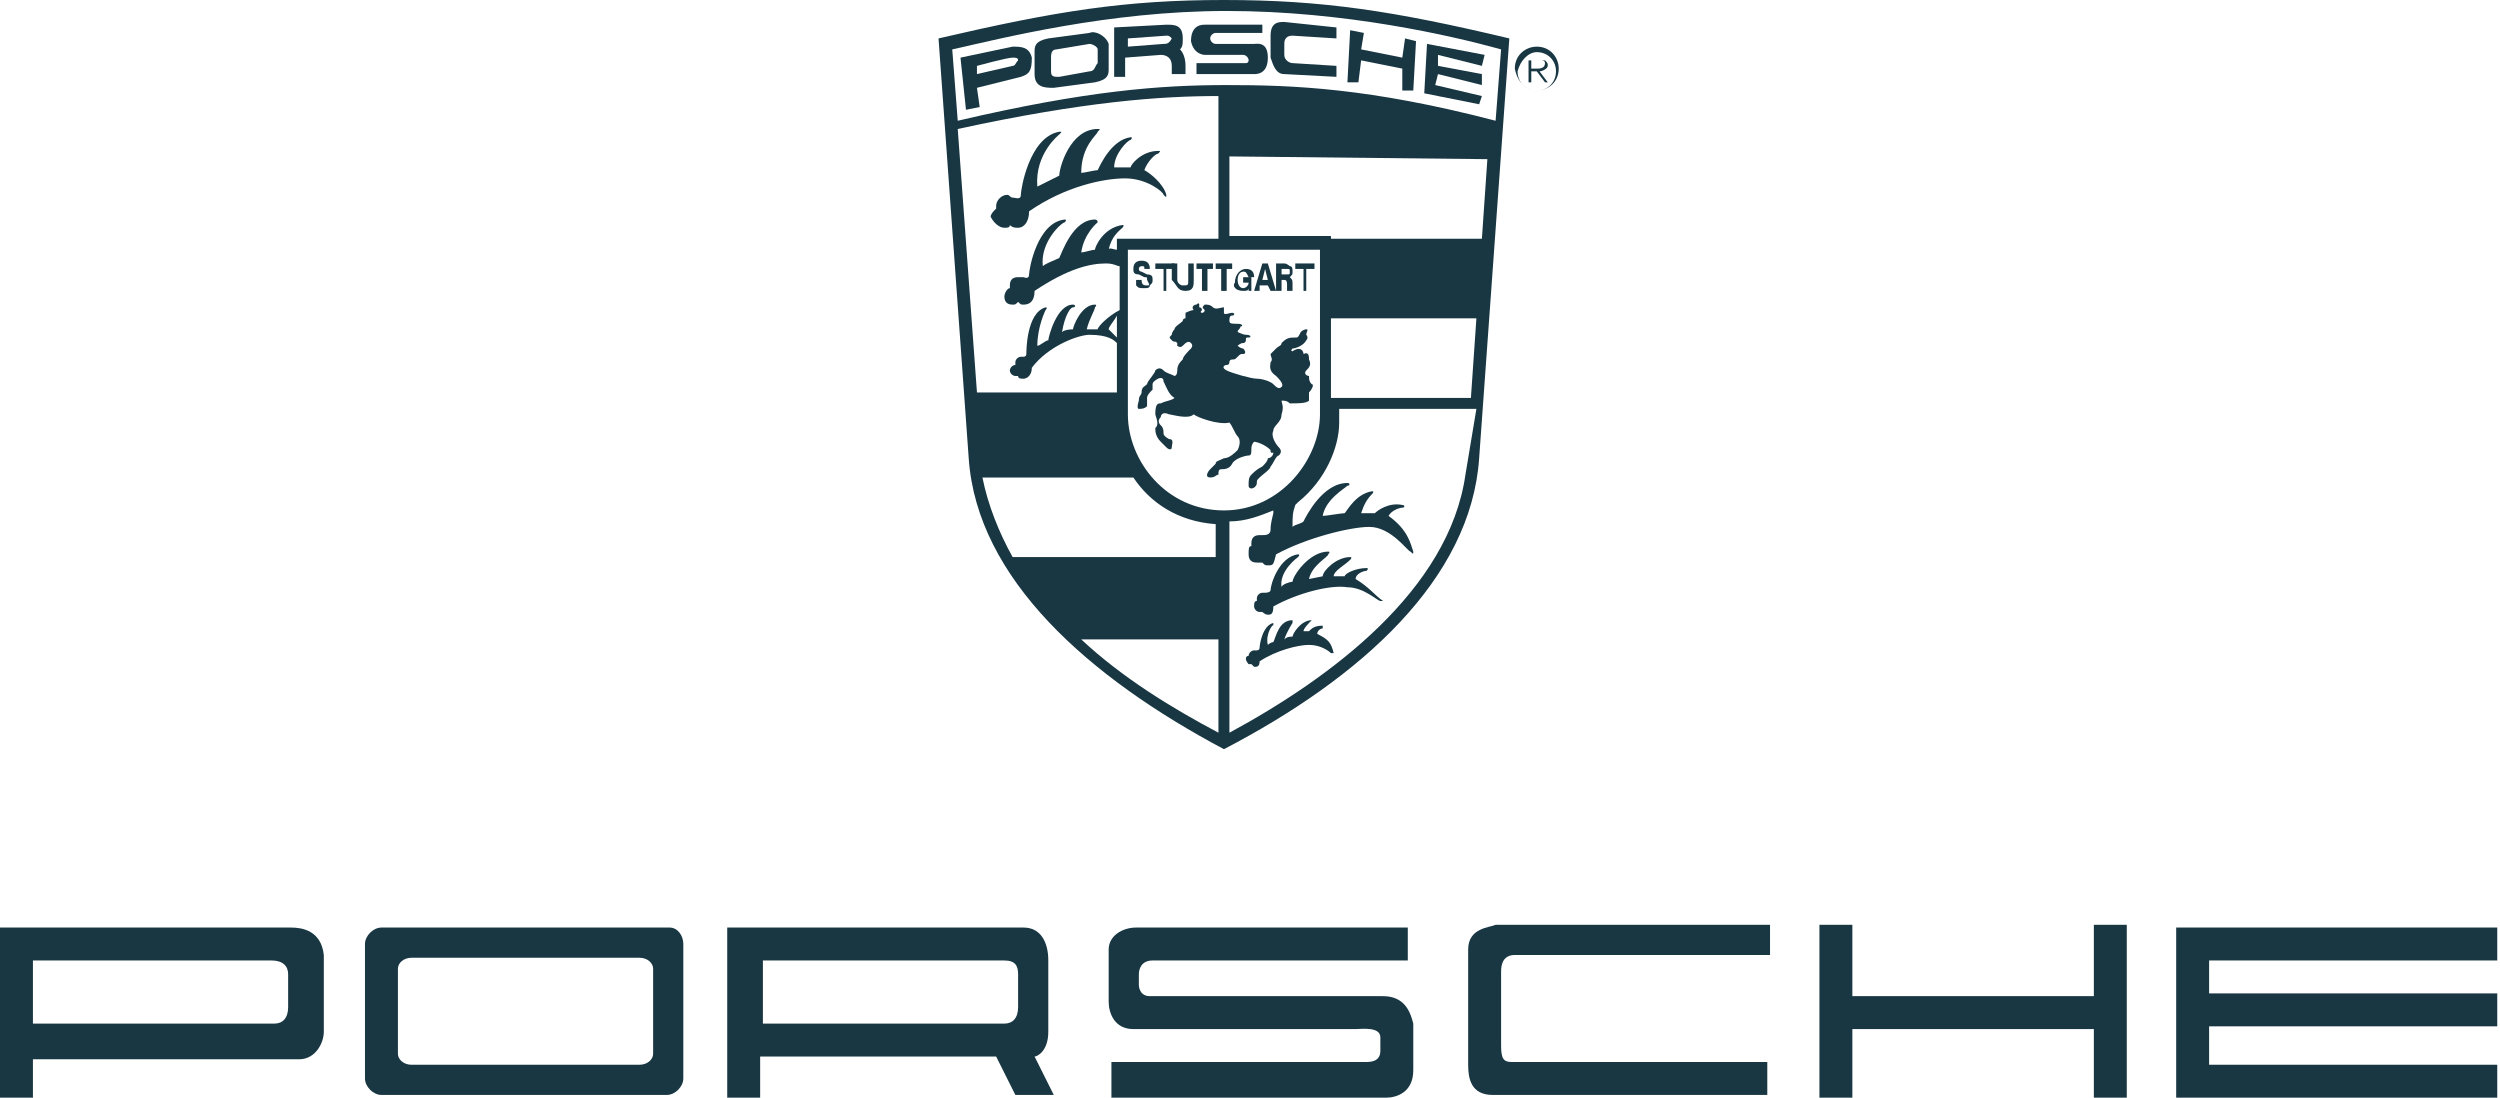<svg xmlns="http://www.w3.org/2000/svg" xmlns:xlink="http://www.w3.org/1999/xlink" id="Layer_1" x="0px" y="0px" viewBox="0 0 91.1 40" style="enable-background:new 0 0 91.1 40;" xml:space="preserve">
<style type="text/css">
	.st0{fill-rule:evenodd;clip-rule:evenodd;fill:#183743;}
</style>
<g>
	<path class="st0" d="M10.6,33.8H0V40h1.2v-1.4h9.7c0.6,0,0.9-0.6,0.9-1v-2.8C11.7,33.9,11,33.8,10.6,33.8z M10.5,36.7   c0,0.4-0.2,0.6-0.5,0.6H1.2V35h8.7c0.4,0,0.6,0.2,0.6,0.5V36.7z"></path>
	<path class="st0" d="M24.4,33.8H13.9c-0.3,0-0.6,0.3-0.6,0.6v4.9c0,0.3,0.3,0.6,0.6,0.6h10.4c0.3,0,0.6-0.3,0.6-0.6v-4.9   C24.9,34.1,24.7,33.8,24.4,33.8z M23.8,38.4c0,0.2-0.2,0.4-0.5,0.4H15c-0.3,0-0.5-0.2-0.5-0.4v-3.1c0-0.2,0.2-0.4,0.5-0.4h8.3   c0.3,0,0.5,0.2,0.5,0.4V38.4z"></path>
	<path class="st0" d="M38.2,37.6V35c0-0.7-0.3-1.2-0.9-1.2H26.5V40h1.2v-1.5h8.6l0.7,1.4h1.4l-0.7-1.4   C37.8,38.5,38.2,38.3,38.2,37.6z M37.1,36.7c0,0.4-0.2,0.6-0.5,0.6h-8.8V35h8.8c0.4,0,0.5,0.2,0.5,0.5V36.7z"></path>
	<path class="st0" d="M50.4,36.3h-8.5c-0.4,0-0.4-0.4-0.4-0.4v-0.4c0-0.2,0.1-0.5,0.5-0.5h9.3v-1.2c0,0-9.4,0-9.9,0   c-0.5,0-1,0.3-1,0.8v1.9c0,0.4,0.2,1,0.9,1h8.1c0.2,0,0.9-0.1,0.9,0.3v0.5c0,0.2-0.1,0.4-0.5,0.4h-9.3V40h10c0.4,0,1-0.2,1-1v-1.7   C51.4,36.9,51.2,36.3,50.4,36.3z"></path>
	<path class="st0" d="M53.5,34.6v4.2c0,0.5,0.1,1.1,0.9,1.1h10v-1.2h-9.3c-0.3,0-0.4-0.1-0.4-0.6v-2.7c0-0.3,0.1-0.6,0.5-0.6h9.3   v-1.1c0,0-9.8,0-10,0C54.3,33.8,53.5,33.8,53.5,34.6z"></path>
	<polygon class="st0" points="76.3,36.3 67.5,36.3 67.5,33.7 66.3,33.7 66.3,40 67.5,40 67.5,37.5 76.3,37.5 76.3,40 77.5,40    77.5,33.7 76.3,33.7  "></polygon>
	<polygon class="st0" points="91,35 91,33.8 79.3,33.8 79.3,40 91,40 91,38.8 80.5,38.8 80.5,37.4 91,37.4 91,36.2 80.5,36.2    80.5,35  "></polygon>
	<path class="st0" d="M36.6,8.3c0.1,0,0.2,0,0.2-0.1c0.1,0.1,0.2,0.1,0.3,0.1c0.2,0,0.4-0.2,0.4-0.6c1.3-0.9,2.7-1.2,3.5-1.2   c0.8,0,1.4,0.5,1.4,0.6c0.1,0.1,0.1,0.1,0.1,0c-0.1-0.4-0.6-0.8-0.8-0.9c0.1-0.3,0.4-0.6,0.5-0.6c0.1-0.1,0.1-0.1,0-0.1   c-0.6,0-1,0.5-1,0.6c-0.1,0-0.5,0-0.6,0c0-0.5,0.5-1,0.6-1c0,0,0.1-0.1,0-0.1c-0.7,0.1-1.1,1-1.2,1.2c-0.1,0-0.5,0.1-0.6,0.1   C39.4,5.3,40,4.9,40,4.8c0.1-0.1,0.1-0.1,0-0.1c-1,0-1.4,1.4-1.4,1.7c-0.2,0.1-0.6,0.3-0.8,0.4c-0.1-1.2,0.8-1.9,0.8-1.9   c0.1-0.1,0.1-0.1,0-0.1c-1.1,0.2-1.4,2.1-1.4,2.3c0,0.2-0.2,0.1-0.3,0.1c-0.1,0-0.1-0.1-0.2-0.1c-0.2,0-0.4,0.2-0.4,0.4   c0,0,0,0.1,0,0.1c-0.1,0.1-0.2,0.2-0.2,0.3C36.2,8.1,36.4,8.3,36.6,8.3z"></path>
	<path class="st0" d="M44.6,27.3c5-2.6,9-6.2,9.3-10.6L55,1.4C50.8,0.4,48.2,0,44.6,0C41,0,38.5,0.4,34.2,1.4l1.1,15.3   C35.6,21.1,39.7,24.7,44.6,27.3z M44.4,26.7c-1.7-0.9-3.5-2-5-3.4l5,0V26.7z M44.4,20.3l-7.5,0c-0.5-0.9-0.9-1.9-1.1-2.9l5.5,0   c0.6,0.9,1.6,1.6,3,1.7V20.3z M41.1,15.1v-6h3.5h3.5v6c0,1.6-1.4,3.5-3.5,3.5C42.5,18.6,41.1,16.8,41.1,15.1z M53.4,17.3   c-0.6,4.2-4.9,7.4-8.6,9.4V19c0.6,0,1.1-0.2,1.6-0.4l0,0.1c-0.1,0.4-0.1,0.5-0.1,0.6c0,0.2-0.2,0.2-0.3,0.2c0,0-0.1,0-0.1,0   c-0.2,0-0.3,0.1-0.3,0.3c0,0,0,0,0,0.1c-0.1,0-0.1,0.1-0.1,0.3c0,0.2,0.1,0.3,0.3,0.3c0.1,0,0.1,0,0.2,0c0.1,0.1,0.1,0.1,0.2,0.1   c0.2,0,0.2,0,0.3-0.4c1.1-0.6,2.7-1,3.4-1c0.8,0,1.4,0.9,1.5,0.9c0.1,0.1,0.1,0.1,0.1,0c-0.1-0.3-0.2-0.8-0.9-1.3   c0.1-0.2,0.4-0.3,0.5-0.3c0.1,0,0.1-0.1,0-0.1c-0.5-0.1-0.9,0.2-1,0.3c-0.1,0-0.4,0-0.5,0c0.1-0.3,0.2-0.5,0.4-0.7   c0,0,0.1-0.1,0-0.1c-0.6,0.1-0.9,0.7-1,0.8c-0.1,0-0.7,0.1-0.8,0.1c0.1-0.6,0.8-1,0.9-1.1c0.1,0,0.1-0.1,0-0.1   c-0.9,0-1.5,1.2-1.6,1.4c-0.1,0.1-0.3,0.1-0.4,0.2c0-0.4,0-0.5,0.1-0.8l0.1-0.1c1-0.8,1.5-2,1.5-2.9v-0.5l5,0L53.4,17.3z    M53.6,14.5l-5.1,0l0-2.9l5.3,0L53.6,14.5z M54,8.7l-5.5,0V8.6h-3.7V5.7l9.4,0.1L54,8.7z M34.7,1.8c1.8-0.4,5.7-1.4,10-1.4   c4.3,0,8.2,0.9,10,1.4l-0.2,2.6c-4.6-1.2-7.4-1.3-9.8-1.3c-2.4,0-5.1,0.2-9.8,1.3L34.7,1.8z M44.4,3.5v5.2h-3.7l0,0.4   c-0.1,0-0.3-0.1-0.3,0c0.1-0.5,0.4-0.7,0.5-0.8c0,0,0.1-0.1,0-0.1c-0.7,0.1-1,0.8-1,0.9c-0.1,0-0.4,0.1-0.5,0.1   c0.1-0.7,0.6-1.1,0.6-1.1C40,8.1,40,8,39.9,8c-0.8,0-1.2,1.2-1.3,1.4c-0.2,0.1-0.5,0.2-0.6,0.3c-0.1-0.9,0.7-1.6,0.8-1.6   c0,0,0.1-0.1,0-0.1c-1,0.1-1.3,1.8-1.3,2c0,0.2-0.2,0.1-0.2,0.1c0,0-0.1,0-0.2,0c-0.2,0-0.3,0.1-0.3,0.3c0,0,0,0.1,0,0.1   c-0.1,0-0.2,0.2-0.2,0.3c0,0.2,0.1,0.3,0.3,0.3c0.1,0,0.1,0,0.2-0.1c0.1,0.1,0.1,0.1,0.2,0.1c0.2,0,0.4-0.1,0.4-0.5   c1.2-0.8,2-1,2.6-1c0.3,0,0.4,0.1,0.5,0.1l0,1.6c-0.4,0.2-0.8,0.6-0.8,0.7c-0.1,0-0.3,0-0.4,0c0.1-0.4,0.3-0.7,0.3-0.8   c0,0,0.1-0.1,0-0.1c-0.5,0-0.8,0.8-0.8,0.9c0,0-0.3,0-0.4,0.1c0.1-0.6,0.3-0.9,0.4-0.9c0.1,0,0.1-0.1,0-0.1c-0.6,0-0.9,1.2-0.9,1.3   c-0.1,0-0.3,0.2-0.4,0.2c0-0.7,0.3-1.3,0.3-1.3c0,0,0.1-0.1,0-0.1c-0.7,0.2-0.7,1.6-0.7,1.7c0,0.1-0.1,0.1-0.1,0.1c0,0-0.1,0-0.1,0   c-0.1,0-0.2,0.1-0.2,0.2c0,0,0,0,0,0.1c-0.1,0-0.2,0.1-0.2,0.2c0,0.1,0.1,0.2,0.2,0.2c0.1,0,0.1,0,0.1,0c0,0.1,0.1,0.1,0.2,0.1   c0.1,0,0.3-0.1,0.3-0.4c0.6-0.8,1.7-1.2,2.1-1.2c0.7,0,0.9,0.2,1,0.3v1.8l-5.1,0l-0.7-9.6C39.5,3.7,42.3,3.5,44.4,3.5z M40.7,12.3   c-0.1-0.1-0.2-0.2-0.3-0.3c0-0.1,0.2-0.3,0.3-0.5L40.7,12.3z"></path>
	<path class="st0" d="M49.4,21.1c0-0.2,0.3-0.3,0.4-0.3c0,0,0.1-0.1,0-0.1C49.4,20.7,49,20.9,49,21c-0.1,0-0.3,0-0.4,0   c0-0.2,0.4-0.4,0.6-0.6c0,0,0.1-0.1,0-0.1c-0.5,0-1,0.5-1,0.7c0,0-0.5,0.1-0.5,0.1c0.1-0.5,0.7-0.8,0.7-0.9c0,0,0.1-0.1,0-0.1   c-0.7,0-1.3,0.9-1.3,1.1c-0.1,0-0.4,0.1-0.4,0.2c-0.1-0.6,0.6-1.1,0.6-1.1c0,0,0.1-0.1,0-0.1c-0.7,0.1-1,1.1-1,1.3   c0,0.1-0.2,0.1-0.2,0.1c0,0-0.1,0-0.1,0c-0.1,0-0.2,0.1-0.2,0.2c0,0,0,0,0,0.1c-0.1,0-0.1,0.1-0.1,0.2c0,0.1,0.1,0.2,0.2,0.2   c0.1,0,0.1,0,0.1,0c0,0,0.1,0.1,0.2,0.1c0.1,0,0.2,0,0.2-0.3c0.9-0.5,2.1-0.8,2.7-0.7c0.6,0,1.1,0.5,1.2,0.5c0.1,0,0.1,0,0.1,0   C50.1,21.7,49.9,21.4,49.4,21.1z"></path>
	<path class="st0" d="M48,23.1c0-0.1,0.1-0.2,0.2-0.2c0,0,0-0.1,0-0.1c-0.3,0-0.4,0.1-0.5,0.2c0,0-0.2,0-0.2,0   c0-0.1,0.2-0.3,0.3-0.4c0,0,0,0,0,0c-0.4,0-0.7,0.5-0.7,0.6c-0.1,0-0.2,0-0.3,0.1c0.1-0.3,0.3-0.6,0.3-0.6c0,0,0-0.1,0-0.1   c-0.5,0-0.6,0.6-0.7,0.8c-0.1,0-0.2,0.1-0.2,0.1c-0.1-0.4,0.2-0.8,0.2-0.7c0,0,0-0.1,0-0.1c-0.4,0.1-0.5,0.8-0.5,0.9   c0,0.1-0.1,0.1-0.1,0.1c0,0-0.1,0-0.1,0c-0.1,0-0.2,0.1-0.2,0.2c0,0,0,0,0,0c-0.1,0-0.1,0.1-0.1,0.1c0,0.1,0.1,0.2,0.1,0.2   c0,0,0.1,0,0.1,0c0,0,0.1,0.1,0.1,0.1c0.1,0,0.2,0,0.2-0.2c0.6-0.4,1.4-0.6,1.8-0.6c0.4,0,0.7,0.2,0.8,0.3c0,0,0.1,0,0.1,0   C48.5,23.4,48.4,23.3,48,23.1z"></path>
	<path class="st0" d="M47.7,14.6c0-0.1,0-0.3,0-0.3c0.1-0.1,0.2-0.3,0.1-0.3c-0.1-0.1-0.1-0.2-0.1-0.3c-0.1,0-0.2-0.1-0.1-0.2   c0.1-0.1,0.2-0.2,0.1-0.4c0-0.1,0-0.3-0.2-0.2c0-0.1-0.1-0.3-0.4-0.1c0,0-0.1,0,0-0.1c0.1,0,0.4-0.1,0.5-0.3c0.1-0.1,0-0.2,0-0.2   c0-0.1,0.1-0.2,0-0.2c0,0-0.1,0-0.2,0.1c-0.1,0.2-0.1,0.2-0.2,0.2c-0.2,0-0.3,0-0.5,0.2c0,0.1-0.1,0.1-0.2,0.2   c-0.1,0.1-0.1,0.1-0.2,0.2c0,0.1,0.1,0.2,0,0.3c0,0.1-0.1,0.3,0.2,0.5c0.1,0.1,0.3,0.3,0.2,0.4c-0.1,0.1-0.2,0-0.3-0.1   c-0.1-0.1-0.4-0.2-0.6-0.2c-0.2,0-0.9-0.2-1.1-0.3c-0.2-0.1-0.1-0.2,0-0.2c0.1,0,0.1-0.1,0.1-0.1c0-0.1,0.1-0.1,0.1-0.1   c0.1,0,0.1,0,0.2-0.1c0.1-0.1,0.1-0.1,0.2-0.1c0.1,0,0.1-0.1,0-0.2c-0.1,0-0.2-0.1-0.2-0.1c0,0,0.1-0.1,0.2-0.1   c0.1,0,0.1-0.1,0.1-0.1c0-0.1,0-0.1,0.1-0.1c0.1,0,0.1-0.1-0.1-0.1c-0.1,0-0.3-0.1-0.3-0.1c0-0.1,0.1-0.1,0.1-0.2   c0.1,0,0.1-0.1-0.1-0.1c-0.2,0-0.3,0-0.3-0.1c0-0.1,0-0.2,0.1-0.2c0.1,0,0.1-0.1,0-0.1c-0.1,0-0.3,0.1-0.3,0c0,0,0-0.1,0-0.1   c0,0,0-0.1,0-0.1c-0.1,0-0.3,0.1-0.4,0c-0.1-0.1-0.2-0.1-0.3-0.1c-0.1,0.1-0.1,0.1,0,0.2c0,0,0,0.1-0.1,0.1c-0.1,0,0-0.1,0-0.1   c0,0,0-0.1-0.1-0.1c0,0,0-0.1,0-0.1c0,0,0-0.1-0.1,0c-0.1,0-0.2,0.1-0.1,0.2c-0.1,0-0.3,0.1-0.3,0.1c0,0.1,0,0.1,0,0.2   c0,0-0.1,0-0.1,0.1c-0.1,0.1-0.3,0.2-0.3,0.3c0,0-0.1,0.1-0.1,0.2c-0.1,0.1-0.1,0.1,0,0.2c0.1,0.1,0.1,0,0.2,0.1c0,0.1,0,0.1,0,0.1   c0,0,0.1,0.1,0.2,0c0.1-0.1,0.2-0.2,0.3-0.1c0.1,0.1,0,0.2,0,0.2c-0.1,0.1-0.3,0.3-0.3,0.4c-0.1,0.1-0.2,0.2-0.2,0.4   c0,0.2-0.1,0.2-0.1,0.2c-0.2-0.1-0.3-0.1-0.4-0.2c-0.1-0.1-0.2-0.1-0.3,0c0,0.1-0.3,0.4-0.3,0.5c-0.1,0.1-0.2,0.1-0.2,0.3   c0,0.1-0.1,0.1-0.1,0.3c0,0-0.1,0.3,0,0.3c0.1,0,0.2,0,0.3-0.1c0-0.1,0-0.3,0-0.3c0-0.1,0.1-0.2,0.2-0.3c0-0.1,0-0.1,0-0.2   c0-0.1,0.2-0.2,0.2-0.2c0,0,0.2-0.1,0.2,0.1c0.1,0.2,0.2,0.5,0.4,0.6c-0.1,0.1-0.3,0.1-0.5,0.2c-0.1,0-0.2,0-0.2,0.4   c0.1,0.3,0.1,0.4,0,0.5c0,0.1,0,0.3,0.2,0.5l0.2,0.2c0.1,0.1,0.2,0.1,0.2,0c0-0.1,0.1-0.3-0.1-0.3c0,0-0.2-0.1-0.2-0.2   c0-0.1,0-0.2-0.1-0.3c-0.1-0.1-0.1-0.2,0-0.3c0-0.1,0.1-0.2,0.3-0.1c0.1,0,0.7,0.2,0.9,0c0.1,0.1,0.9,0.4,1.3,0.3   c0.1,0.1,0.2,0.4,0.3,0.5c0.1,0.1,0.1,0.3,0,0.5c-0.1,0.1-0.3,0.3-0.5,0.3c-0.2,0.1-0.3,0.1-0.3,0.2c-0.1,0.1-0.1,0.1-0.2,0.2   c-0.1,0.1-0.2,0.3,0,0.3c0.2,0,0.2-0.1,0.3-0.1c0-0.1,0-0.2,0.1-0.2c0.1,0,0.3,0,0.4-0.2c0.1-0.2,0.5-0.3,0.6-0.3   c0.1,0,0.1-0.1,0.1-0.2c0-0.1,0-0.2,0.1-0.3c0.1,0,0.4,0.1,0.6,0.3c0,0.1,0,0.1,0.1,0.1c0,0.1-0.1,0.2-0.2,0.2   c0,0.1-0.1,0.2-0.2,0.3c-0.2,0.1-0.3,0.2-0.4,0.3c-0.1,0.1-0.1,0.2-0.1,0.4c0,0.1,0.1,0.1,0.1,0.1c0.1,0,0.2-0.1,0.2-0.2   c0-0.1,0-0.1,0.1-0.2c0.1-0.1,0.4-0.3,0.4-0.4c0.1-0.1,0.2-0.4,0.3-0.4c0.1-0.1,0.1-0.2,0-0.3c-0.1-0.1-0.3-0.4-0.2-0.6   c0-0.2,0.3-0.3,0.3-0.6c0.1-0.3,0-0.4,0-0.5c0.1,0,0.2,0,0.3,0.1C47.3,14.7,47.6,14.7,47.7,14.6z"></path>
	<path class="st0" d="M36.9,1.7l-1.9,0.4L35.2,4l0.5-0.1l-0.1-0.7l1.6-0.4c0.3-0.1,0.4-0.2,0.4-0.7C37.5,1.7,37.2,1.7,36.9,1.7z    M36.9,2.4l-1.3,0.3l0-0.3c0,0,1.1-0.3,1.3-0.3c0.1,0,0.2,0,0.2,0.1C37,2.3,37,2.4,36.9,2.4z"></path>
	<path class="st0" d="M39.7,1.2l-1.5,0.2c-0.5,0.1-0.5,0.3-0.5,0.5l0,0.8c0,0.5,0.4,0.5,0.7,0.5L39.9,3c0.5-0.1,0.5-0.3,0.5-0.5   l0-0.9C40.3,1.3,39.9,1.1,39.7,1.2z M39.7,2.6l-1.1,0.2c-0.2,0-0.3,0-0.3-0.2l0-0.5c0-0.1,0-0.3,0.2-0.3l1.2-0.2   c0.1,0,0.3,0.1,0.3,0.2l0,0.5C39.9,2.4,39.9,2.6,39.7,2.6z"></path>
	<path class="st0" d="M45.4,2.3h-1.8v0.4h2.1c0.1,0,0.5,0,0.5-0.6c0-0.6-0.4-0.5-0.5-0.5h-1.4c-0.1,0-0.2-0.1-0.2-0.2   c0-0.1,0.1-0.2,0.2-0.2H46V0.9h-2.1c-0.1,0-0.5,0-0.5,0.6C43.5,2,43.9,2,43.9,2l1.4,0c0.1,0,0.2,0.1,0.2,0.2   C45.5,2.2,45.5,2.3,45.4,2.3z"></path>
	<polygon class="st0" points="49.6,2.2 51.1,2.5 51.1,3.3 51.5,3.3 51.6,1.5 51.2,1.4 51.1,2.1 49.6,1.8 49.7,1.2 49.2,1.1 49.1,3    49.5,3  "></polygon>
	<polygon class="st0" points="54,3.5 52.3,3.1 52.4,2.7 54,3.1 54,2.7 52.4,2.4 52.4,2 54,2.4 54.1,2 52,1.6 51.9,3.4 53.9,3.8  "></polygon>
	<path class="st0" d="M46.8,2.7l1.9,0.1l0-0.4l-1.6-0.1c-0.1,0-0.3-0.1-0.3-0.3l0-0.4c0-0.2,0.1-0.3,0.3-0.3l1.6,0.1l0-0.4l-1.9-0.2   c-0.2,0-0.5,0-0.5,0.5c0,0.5,0,0.8,0,0.8C46.4,2.4,46.5,2.7,46.8,2.7z"></path>
	<path class="st0" d="M43.1,1.4c0-0.5-0.3-0.5-0.6-0.5L40.6,1l0,1.8l0.4,0l0-0.7L42.3,2c0.2,0,0.4,0.1,0.4,0.4l0,0.3l0.5,0l0-0.3   c0-0.3-0.1-0.5-0.2-0.6C43.1,1.7,43.1,1.6,43.1,1.4z M42.4,1.6l-1.3,0.1l0-0.3l1.4-0.1c0.1,0,0.1,0,0.2,0.1   C42.6,1.6,42.5,1.6,42.4,1.6z"></path>
	<path class="st0" d="M41.8,10.4c-0.1,0-0.2,0-0.2-0.2h-0.2c0,0.1,0,0.1,0,0.2c0.1,0.1,0.1,0.1,0.3,0.1c0.1,0,0.2,0,0.2-0.1   c0.1-0.1,0.1-0.1,0.1-0.2c0-0.1,0-0.2-0.2-0.2l-0.2-0.1c0,0-0.1,0-0.1-0.1c0-0.1,0.1-0.1,0.1-0.1c0.1,0,0.1,0,0.1,0.1h0.2   c0-0.2-0.1-0.3-0.3-0.3c-0.2,0-0.3,0.1-0.3,0.3c0,0.1,0,0.2,0.2,0.2l0.2,0.1c0.1,0,0.1,0,0.1,0.1C41.9,10.4,41.9,10.4,41.8,10.4z"></path>
	<polygon class="st0" points="42.4,10.6 42.5,10.6 42.5,9.8 42.8,9.8 42.8,9.6 42.1,9.6 42.1,9.8 42.4,9.8  "></polygon>
	<path class="st0" d="M43.2,10.6c0.3,0,0.3-0.2,0.3-0.4V9.6h-0.2v0.6c0,0.2,0,0.2-0.2,0.2c-0.1,0-0.2-0.1-0.2-0.2V9.6h-0.2v0.6   C42.9,10.4,42.9,10.6,43.2,10.6z"></path>
	<polygon class="st0" points="43.8,10.6 44,10.6 44,9.8 44.2,9.8 44.2,9.6 43.6,9.6 43.6,9.8 43.8,9.8  "></polygon>
	<path class="st0" d="M45.3,10.6c0.1,0,0.2,0,0.2-0.1l0,0.1h0.1v-0.5h-0.3v0.2h0.2c0,0.1-0.1,0.2-0.2,0.2c-0.1,0-0.2-0.1-0.2-0.3   c0-0.2,0.1-0.3,0.2-0.3c0.1,0,0.1,0,0.2,0.2h0.2c0-0.2-0.1-0.3-0.3-0.3c-0.2,0-0.4,0.2-0.4,0.5C44.9,10.4,45,10.6,45.3,10.6z"></path>
	<polygon class="st0" points="47.5,10.6 47.6,10.6 47.6,9.8 47.9,9.8 47.9,9.6 47.2,9.6 47.2,9.8 47.5,9.8  "></polygon>
	<polygon class="st0" points="44.5,10.6 44.7,10.6 44.7,9.8 44.9,9.8 44.9,9.6 44.3,9.6 44.3,9.8 44.5,9.8  "></polygon>
	<path class="st0" d="M45.9,10.4h0.3l0.1,0.2h0.2l-0.3-1H46l-0.3,1h0.2L45.9,10.4z M46.1,9.8l0.1,0.4H46L46.1,9.8z"></path>
	<path class="st0" d="M46.7,10.2h0.1c0.1,0,0.1,0.1,0.1,0.2c0,0.1,0,0.1,0,0.2h0.2c0,0,0-0.1,0-0.2c0-0.2,0-0.2-0.1-0.3   c0.1-0.1,0.1-0.1,0.1-0.2c0-0.1,0-0.2-0.1-0.2c0,0-0.1-0.1-0.2-0.1h-0.3v1h0.2V10.2z M46.7,9.8h0.2c0.1,0,0.1,0,0.1,0.1   c0,0.1,0,0.1-0.1,0.1h-0.2V9.8z"></path>
	<path class="st0" d="M56,3.3c0.4,0,0.8-0.3,0.8-0.8c0-0.4-0.3-0.8-0.8-0.8c-0.4,0-0.8,0.3-0.8,0.8C55.3,3,55.6,3.3,56,3.3z M56,1.9   c0.4,0,0.7,0.3,0.7,0.7c0,0.4-0.3,0.7-0.7,0.7c-0.4,0-0.7-0.3-0.7-0.7C55.4,2.2,55.7,1.9,56,1.9z"></path>
	<path class="st0" d="M55.9,2.6H56L56.3,3h0.1l-0.3-0.4c0.1,0,0.3-0.1,0.3-0.2c0-0.1,0-0.1-0.1-0.2c-0.1,0-0.1,0-0.2,0h-0.4V3h0.1   V2.6z M55.9,2.2h0.2c0.1,0,0.2,0,0.2,0.1c0,0.2-0.2,0.2-0.3,0.2h-0.2V2.2z"></path>
</g>
</svg>